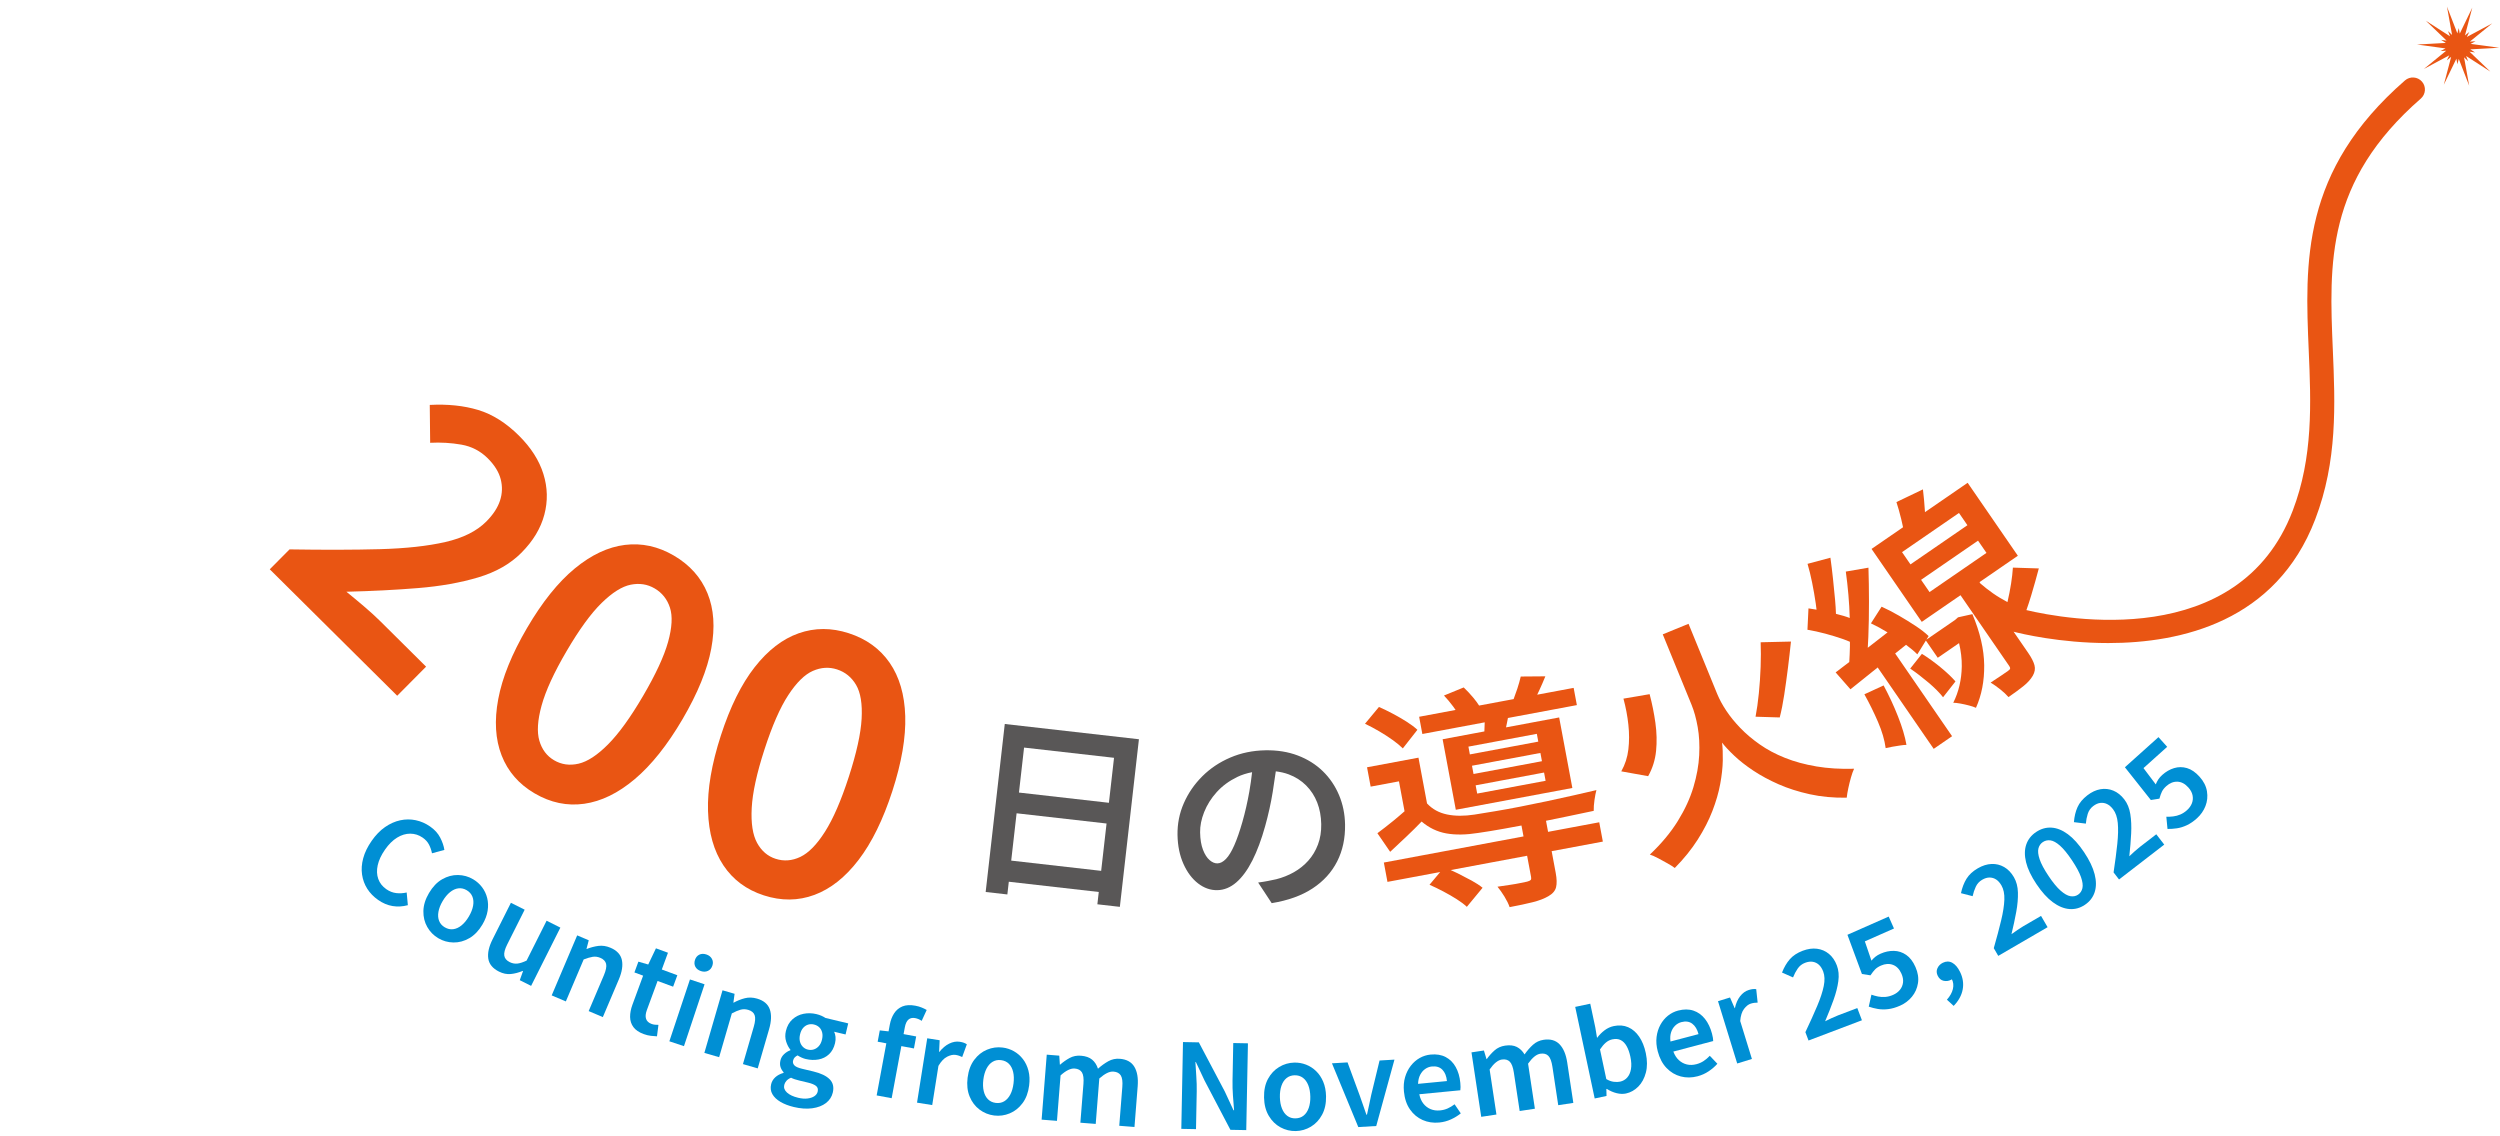 <?xml version="1.0" encoding="UTF-8"?>
<svg id="_レイヤー_1" data-name="レイヤー_1" xmlns="http://www.w3.org/2000/svg" version="1.1" viewBox="0 0 363 165">
  <!-- Generator: Adobe Illustrator 29.3.1, SVG Export Plug-In . SVG Version: 2.1.0 Build 151)  -->
  <defs>
    <style>
      .st0 {
        fill: #595757;
      }

      .st1 {
        fill: #e95513;
      }

      .st2 {
        fill: #008fd4;
      }
    </style>
  </defs>
  <g>
    <path class="st2" d="M54.909,130.674c-.653-.455-1.178-.993-1.576-1.616-.397-.623-.652-1.312-.762-2.069-.111-.756-.055-1.548.169-2.377.223-.827.631-1.666,1.222-2.516.592-.849,1.242-1.518,1.95-2.008.709-.49,1.443-.817,2.201-.982.759-.163,1.51-.167,2.252-.011.743.157,1.441.463,2.094.918s1.139.991,1.458,1.608c.318.616.521,1.211.607,1.784l-1.798.493c-.089-.449-.233-.869-.434-1.258-.2-.39-.506-.727-.917-1.013-.55-.383-1.15-.576-1.8-.579-.65-.002-1.29.19-1.918.576-.63.386-1.214.966-1.754,1.741-.545.783-.899,1.539-1.059,2.267-.161.726-.134,1.39.08,1.988.213.599.604,1.097,1.173,1.493.457.317.936.506,1.437.563.5.059,1.005.028,1.516-.087l.171,1.844c-.765.203-1.507.243-2.227.123s-1.416-.415-2.087-.884l.002.002Z"/>
    <path class="st2" d="M63.643,136.231c-.676-.399-1.21-.942-1.603-1.63-.393-.688-.581-1.46-.564-2.314.016-.855.288-1.729.814-2.619.538-.911,1.175-1.577,1.914-1.999.738-.424,1.503-.628,2.294-.616.792.012,1.526.217,2.201.617.51.301.939.684,1.292,1.148.352.465.601.989.747,1.571s.167,1.197.065,1.85-.355,1.323-.76,2.009c-.526.89-1.16,1.549-1.901,1.977s-1.507.636-2.299.623c-.792-.012-1.525-.217-2.201-.616h0ZM64.58,134.645c.401.236.809.329,1.223.275.414-.053.817-.235,1.208-.553s.747-.744,1.064-1.284c.324-.547.53-1.069.619-1.565.088-.496.055-.938-.099-1.325-.154-.388-.431-.701-.833-.938-.392-.23-.794-.32-1.208-.268-.415.052-.817.237-1.209.554-.391.317-.749.749-1.073,1.298-.319.538-.521,1.056-.609,1.552-.088.495-.056.938.099,1.326.153.388.426.697.818.929h0Z"/>
    <path class="st2" d="M72.452,141.076c-.914-.46-1.432-1.088-1.553-1.887-.121-.799.087-1.732.623-2.799l2.663-5.305,1.997,1.003-2.541,5.061c-.342.68-.48,1.219-.418,1.612.063.395.323.706.781.936.365.184.736.255,1.113.216.376-.04.824-.186,1.343-.434l2.908-5.792,1.997,1.004-4.247,8.459-1.646-.827.475-1.325-.045-.023c-.596.248-1.175.4-1.736.454-.562.055-1.133-.062-1.712-.353h-.002Z"/>
    <path class="st2" d="M80.107,144.529l3.701-8.713,1.679.714-.327,1.25.031.014c.552-.223,1.115-.372,1.692-.448.576-.076,1.163.012,1.759.266.931.394,1.482.987,1.654,1.776.171.789.023,1.733-.443,2.832l-2.321,5.464-2.056-.874,2.207-5.195c.307-.723.415-1.277.325-1.661-.09-.383-.371-.676-.842-.876-.376-.16-.748-.209-1.114-.148-.365.061-.799.188-1.302.383l-2.587,6.092-2.057-.874v-.002Z"/>
    <path class="st2" d="M93.46,150.146c-.683-.252-1.18-.59-1.49-1.013-.311-.424-.47-.911-.479-1.466-.008-.555.106-1.152.342-1.792l1.549-4.21-1.264-.466.578-1.567,1.428.416,1.12-2.351,1.745.642-.896,2.434,2.257.832-.613,1.663-2.256-.831-1.556,4.227c-.189.512-.227.938-.115,1.274.112.339.38.586.808.742.149.056.314.092.496.11s.346.025.493.019l-.213,1.667c-.262-.012-.559-.036-.891-.074-.332-.037-.679-.122-1.042-.256h-.001Z"/>
    <path class="st2" d="M97.191,151.196l2.991-8.98,2.12.706-2.991,8.98-2.12-.706ZM101.773,141.002c-.389-.129-.66-.343-.812-.64-.153-.295-.168-.628-.046-.995.118-.355.328-.606.628-.753.3-.145.644-.153,1.032-.024.367.123.632.334.796.635.163.3.186.628.067.983-.122.366-.339.622-.649.764-.312.143-.65.151-1.017.03h0Z"/>
    <path class="st2" d="M102.273,152.883l2.637-9.092,1.753.509-.176,1.281.033.009c.521-.286,1.063-.503,1.626-.647.563-.145,1.156-.126,1.778.054.972.283,1.589.805,1.854,1.568.264.763.229,1.719-.104,2.865l-1.654,5.701-2.146-.624,1.573-5.422c.219-.753.26-1.315.125-1.686s-.448-.628-.939-.77c-.394-.114-.768-.119-1.124-.015-.356.103-.771.281-1.247.533l-1.844,6.356-2.146-.622v.002Z"/>
    <path class="st2" d="M115.231,160.729c-.729-.174-1.364-.419-1.902-.734-.538-.316-.931-.689-1.179-1.122-.247-.434-.307-.916-.181-1.445.092-.389.292-.724.6-1.007.307-.283.706-.495,1.195-.636l.02-.083c-.195-.21-.344-.458-.445-.745s-.106-.619-.017-.996c.084-.353.266-.658.543-.913.277-.255.575-.438.894-.549l.016-.066c-.263-.319-.472-.721-.625-1.201-.154-.481-.167-.992-.037-1.535.169-.706.484-1.269.946-1.685.461-.416.999-.686,1.613-.809.614-.122,1.236-.107,1.867.042.276.066.525.149.747.249s.413.204.574.312l3.301.789-.384,1.608-1.659-.396c.102.212.168.462.199.749.03.288.007.593-.069.913-.161.675-.453,1.211-.874,1.606-.422.396-.93.648-1.523.758s-1.216.088-1.868-.068c-.177-.042-.369-.108-.576-.199-.206-.09-.405-.199-.596-.325-.16.077-.296.174-.411.287-.115.112-.197.274-.247.483-.058.244.003.467.183.668s.552.368,1.116.503l1.643.391c1.095.262,1.886.642,2.375,1.139.489.496.639,1.142.449,1.938-.146.608-.476,1.112-.991,1.509-.516.396-1.179.65-1.988.762-.81.11-1.713.047-2.708-.191h0ZM115.883,159.395c.508.121.965.158,1.368.107.403-.049.734-.16.992-.333.257-.173.417-.392.481-.657.087-.365.007-.644-.239-.837-.246-.192-.629-.352-1.149-.477l-1.261-.3c-.243-.059-.465-.121-.666-.186-.201-.065-.384-.142-.55-.228-.286.118-.509.27-.67.453-.16.184-.266.381-.316.591-.098.408.036.78.4,1.113.365.332.901.583,1.609.752v.002ZM117.306,152.404c.299.071.587.062.867-.029.279-.091.522-.256.731-.492.208-.237.359-.549.451-.936s.099-.733.02-1.039-.221-.555-.426-.75c-.206-.195-.462-.329-.772-.402-.288-.069-.567-.062-.837.019-.271.081-.51.238-.717.469-.207.231-.358.545-.453.944-.093.387-.099.732-.02,1.037.079.307.219.562.422.768.202.206.447.344.734.412h0Z"/>
    <path class="st2" d="M127.291,159.054l1.906-10.262c.118-.638.328-1.189.628-1.652.301-.465.704-.801,1.211-1.009.506-.206,1.129-.241,1.867-.104.347.064.659.154.938.271.279.115.518.231.716.349l-.728,1.582c-.298-.205-.619-.34-.966-.404-.38-.07-.697,0-.95.214-.254.213-.43.589-.53,1.125l-1.913,10.296-2.179-.405h0ZM127.438,151.258l.306-1.645,1.394.155,3.89.724-.324,1.743-5.265-.978h0Z"/>
    <path class="st2" d="M133.152,160.109l1.482-9.35,1.803.285-.079,1.697.034.005c.433-.553.912-.956,1.436-1.213s1.033-.346,1.527-.268c.247.039.449.088.606.147s.298.135.423.224l-.673,1.844c-.161-.071-.31-.132-.446-.183s-.305-.092-.507-.124c-.359-.057-.767.029-1.223.256-.457.228-.881.671-1.274,1.334l-.903,5.694-2.207-.35v.002Z"/>
    <path class="st2" d="M144.349,161.971c-.778-.098-1.485-.383-2.119-.857-.635-.475-1.114-1.106-1.439-1.898-.325-.79-.424-1.699-.296-2.727.131-1.049.45-1.914.96-2.596.508-.682,1.128-1.175,1.859-1.479.731-.305,1.486-.408,2.265-.312.586.073,1.134.253,1.643.54.509.287.945.668,1.311,1.144.365.476.63,1.032.797,1.672.167.64.201,1.354.103,2.145-.128,1.026-.446,1.884-.956,2.571-.51.686-1.13,1.181-1.861,1.485-.731.306-1.486.408-2.265.312h-.002ZM144.578,160.143c.462.059.873-.021,1.232-.233.358-.213.654-.543.888-.989.233-.445.388-.979.465-1.601.079-.632.06-1.192-.057-1.683-.117-.49-.323-.883-.618-1.178-.296-.293-.675-.47-1.137-.528-.452-.056-.856.023-1.215.236-.359.212-.655.542-.888.988-.233.447-.39.986-.468,1.618-.077.62-.058,1.176.059,1.665.117.491.323.883.618,1.178s.669.471,1.121.526h0Z"/>
    <path class="st2" d="M151.242,162.574l.746-9.438,1.819.145.085,1.307.034.003c.441-.387.906-.713,1.395-.977.488-.264,1.033-.371,1.634-.324.691.055,1.232.246,1.623.574.39.327.672.767.846,1.315.49-.441.993-.802,1.505-1.088.513-.284,1.07-.403,1.671-.355.986.078,1.688.465,2.106,1.159s.581,1.637.486,2.828l-.467,5.916-2.21-.175.444-5.628c.063-.782-.011-1.341-.217-1.676-.208-.336-.561-.524-1.059-.563-.295-.023-.612.048-.95.216s-.71.429-1.114.785l-.521,6.596-2.228-.176.445-5.628c.062-.781-.011-1.341-.218-1.676-.208-.336-.56-.524-1.059-.563-.283-.022-.597.05-.94.217-.345.166-.713.428-1.106.785l-.522,6.597-2.227-.176h-.001Z"/>
    <path class="st2" d="M171.527,163.91l.243-12.603,2.302.045,3.769,7.135,1.262,2.721h.085c-.056-.648-.11-1.352-.164-2.109-.054-.757-.074-1.488-.061-2.193l.105-5.457,2.132.041-.244,12.602-2.301-.043-3.752-7.152-1.262-2.686h-.068c.033.659.077,1.356.131,2.091.054.734.074,1.454.061,2.159l-.105,5.49-2.132-.04h-.001Z"/>
    <path class="st2" d="M188.148,164.229c-.785.017-1.525-.163-2.221-.54-.696-.379-1.263-.935-1.699-1.671-.437-.734-.667-1.62-.688-2.654-.023-1.058.167-1.959.572-2.708.405-.748.947-1.324,1.626-1.732.679-.407,1.411-.618,2.196-.636.59-.013,1.159.086,1.704.296.544.211,1.031.524,1.461.942.43.416.774.93,1.03,1.538.258.609.395,1.311.413,2.106.022,1.034-.169,1.929-.573,2.683-.405.753-.947,1.334-1.627,1.741-.679.406-1.411.618-2.195.635h.001ZM188.108,162.387c.466-.01.862-.146,1.186-.409.325-.262.569-.632.735-1.107s.243-1.026.229-1.651c-.014-.637-.115-1.189-.3-1.656-.187-.468-.447-.826-.783-1.075-.335-.249-.736-.368-1.202-.358-.455.01-.844.146-1.169.409-.324.263-.57.632-.735,1.106-.166.477-.243,1.033-.229,1.67.013.624.113,1.171.3,1.64.186.468.447.826.782,1.074.335.249.731.368,1.185.358h.001Z"/>
    <path class="st2" d="M197.224,163.65l-3.825-9.257,2.264-.133,1.771,4.815c.163.447.324.907.483,1.382.16.475.32.94.483,1.398l.085-.005c.109-.474.214-.956.317-1.446.102-.489.202-.965.3-1.427l1.209-4.992,2.163-.128-2.645,9.639-2.605.153h0Z"/>
    <path class="st2" d="M208.981,162.989c-.872.085-1.677-.037-2.417-.365-.74-.327-1.353-.839-1.836-1.536-.485-.695-.776-1.557-.876-2.588-.074-.77-.02-1.468.166-2.098.184-.628.462-1.182.833-1.657.37-.476.803-.852,1.296-1.128s1.017-.44,1.571-.494c.849-.083,1.58.038,2.194.361.614.324,1.101.807,1.459,1.452.36.646.583,1.409.667,2.292.021.215.032.417.033.605s-.01.347-.031.474l-5.958.576c.11.55.309,1.005.595,1.365.285.36.634.626,1.045.798s.871.233,1.379.185c.396-.039.765-.135,1.104-.287.34-.153.674-.354,1.003-.603l.899,1.318c-.413.337-.888.628-1.423.875-.537.245-1.104.396-1.704.454h.001ZM205.902,157.376l4.194-.405c-.069-.713-.288-1.26-.657-1.642-.368-.381-.874-.54-1.519-.478-.351.033-.677.153-.976.36-.3.206-.543.489-.732.851-.188.359-.291.798-.31,1.313h0Z"/>
    <path class="st2" d="M215.075,162.164l-1.416-9.36,1.805-.272.379,1.254.034-.005c.342-.477.72-.899,1.137-1.268.416-.367.92-.596,1.517-.687.686-.104,1.256-.04,1.71.19.455.23.829.593,1.123,1.088.378-.539.784-1.006,1.219-1.399.436-.394.951-.636,1.547-.726.977-.148,1.75.068,2.314.65.565.582.937,1.463,1.116,2.643l.887,5.869-2.192.332-.844-5.583c-.117-.774-.315-1.303-.593-1.583s-.665-.383-1.159-.308c-.292.044-.584.187-.876.426s-.595.579-.907,1.017l.989,6.543-2.209.334-.845-5.581c-.116-.776-.314-1.304-.592-1.583-.279-.28-.665-.383-1.16-.309-.282.043-.57.185-.868.425-.296.24-.596.579-.898,1.016l.99,6.543-2.209.334h.001Z"/>
    <path class="st2" d="M236.088,158.776c-.412.087-.86.072-1.345-.046-.484-.117-.961-.324-1.431-.62l-.067.015.022,1.007-1.718.365-2.829-13.296,2.185-.464.731,3.437.256,1.531c.316-.427.68-.795,1.09-1.104.411-.309.856-.514,1.334-.615.768-.163,1.464-.108,2.093.165.627.273,1.161.732,1.601,1.377.439.646.76,1.439.96,2.385.224,1.057.228,2.001.009,2.831-.217.832-.584,1.509-1.102,2.031-.517.522-1.115.856-1.792,1.001h.003ZM235.233,157.057c.411-.087.756-.285,1.034-.594s.461-.718.549-1.225c.09-.507.061-1.106-.084-1.796-.132-.623-.315-1.139-.548-1.548-.232-.41-.518-.701-.857-.874-.34-.172-.747-.206-1.226-.104-.333.071-.644.227-.93.468s-.568.572-.851.993l.915,4.303c.373.223.735.355,1.087.396.351.042.655.035.911-.02h0Z"/>
    <path class="st2" d="M246.492,156.275c-.847.222-1.661.231-2.444.026s-1.469-.612-2.06-1.223c-.59-.607-1.016-1.413-1.279-2.413-.197-.748-.255-1.446-.174-2.097s.267-1.241.557-1.771c.289-.528.655-.969,1.097-1.321s.934-.599,1.472-.741c.825-.216,1.566-.214,2.224.006s1.215.62,1.675,1.199c.458.58.799,1.297,1.025,2.155.055.209.099.405.129.593.032.186.047.342.045.471l-5.788,1.527c.197.523.465.941.806,1.251.34.311.727.518,1.16.621s.896.09,1.392-.041c.384-.102.732-.255,1.043-.46.309-.206.607-.458.893-.757l1.1,1.157c-.354.399-.776.764-1.265,1.092-.49.329-1.025.57-1.608.725h0ZM242.552,151.228l4.073-1.073c-.183-.692-.486-1.197-.912-1.515-.423-.317-.949-.394-1.577-.229-.341.09-.643.261-.905.512-.263.252-.458.57-.585.957-.128.387-.159.837-.095,1.348h.001Z"/>
    <path class="st2" d="M252.242,154.419l-2.787-9.047,1.743-.537.677,1.56.033-.011c.144-.688.396-1.262.753-1.722.358-.462.776-.767,1.254-.914.238-.074.441-.119.609-.134.167-.017.327-.012.478.013l.208,1.952c-.176.007-.337.018-.481.032-.145.015-.314.053-.51.112-.348.107-.676.363-.985.769-.31.404-.496.991-.556,1.76l1.699,5.509-2.135.658h0Z"/>
    <path class="st2" d="M262.599,151.082l-.458-1.212c.675-1.424,1.247-2.688,1.715-3.798.468-1.106.786-2.072.952-2.897.169-.822.142-1.527-.079-2.111-.158-.414-.363-.738-.615-.971-.253-.232-.548-.38-.888-.439-.338-.06-.714-.012-1.13.146-.447.169-.805.451-1.075.846-.27.393-.494.818-.673,1.276l-1.6-.707c.303-.771.682-1.416,1.136-1.936.454-.519,1.074-.927,1.861-1.226.734-.277,1.425-.377,2.077-.295s1.228.328,1.731.739c.502.411.889.974,1.159,1.686.258.681.329,1.443.212,2.291-.116.847-.35,1.756-.698,2.727-.35.972-.756,2.003-1.219,3.089.296-.148.614-.303.956-.462.341-.16.65-.292.925-.397l2.792-1.058.671,1.77-7.751,2.939h0Z"/>
    <path class="st2" d="M275.87,146.031c-.602.267-1.173.431-1.711.495-.538.063-1.038.054-1.502-.026-.465-.081-.903-.192-1.314-.334l.389-1.738c.311.112.636.202.978.27.34.066.692.084,1.058.054.366-.031.736-.129,1.111-.294.416-.184.748-.431.997-.74.249-.308.397-.661.445-1.062.046-.4-.029-.824-.227-1.271-.293-.665-.71-1.096-1.251-1.293-.54-.196-1.118-.159-1.73.111-.354.156-.634.339-.841.548-.206.21-.432.498-.679.868l-1.242-.197-2.103-5.69,5.991-2.646.766,1.732-4.229,1.868.957,2.801c.179-.215.371-.406.578-.57.208-.166.456-.312.748-.441.644-.285,1.289-.421,1.936-.408.645.014,1.241.207,1.786.583.545.375.993.961,1.347,1.763.358.812.478,1.592.362,2.34-.118.747-.409,1.403-.875,1.969-.464.566-1.045,1.003-1.743,1.311l-.002-.003Z"/>
    <path class="st2" d="M283.671,146.057l-.979-.904c.449-.502.739-1.015.866-1.541.126-.525.072-1.015-.165-1.469l-.833-1.453,1.361.868c-.057.167-.141.312-.253.43-.112.119-.245.217-.398.292-.347.171-.703.213-1.069.128-.366-.085-.646-.327-.843-.726-.186-.376-.201-.739-.044-1.09.157-.351.419-.616.786-.798.479-.236.936-.237,1.369,0,.434.237.809.676,1.126,1.318.418.846.547,1.698.388,2.557-.159.859-.597,1.655-1.312,2.389h0Z"/>
    <path class="st2" d="M290.147,138.793l-.651-1.121c.434-1.515.792-2.857,1.07-4.026.28-1.169.436-2.174.467-3.014.031-.841-.111-1.531-.425-2.071-.223-.384-.478-.669-.765-.857-.288-.188-.604-.284-.947-.288s-.707.105-1.091.329c-.413.24-.721.577-.922,1.01s-.354.89-.456,1.37l-1.693-.436c.172-.812.441-1.51.804-2.096.363-.587.908-1.09,1.635-1.514.679-.394,1.346-.604,2-.631.656-.026,1.266.122,1.828.446.563.324,1.037.815,1.419,1.474.366.63.56,1.372.583,2.225.024.855-.057,1.79-.243,2.806-.185,1.015-.417,2.098-.696,3.246.268-.195.556-.398.866-.612.31-.213.592-.394.848-.543l2.581-1.5.951,1.637-7.166,4.167h.003Z"/>
    <path class="st2" d="M302.716,131.386c-.699.468-1.446.67-2.241.606-.794-.063-1.598-.395-2.41-.994-.812-.6-1.602-1.476-2.373-2.629-.771-1.154-1.275-2.212-1.51-3.177-.234-.965-.225-1.819.029-2.563.254-.745.731-1.352,1.431-1.819.708-.474,1.456-.687,2.241-.637.785.049,1.576.368,2.374.956.797.589,1.581,1.46,2.353,2.612.772,1.154,1.281,2.218,1.53,3.193.25.976.252,1.844.007,2.602-.245.759-.722,1.376-1.431,1.85h0ZM301.729,129.911c.331-.222.543-.538.638-.949.094-.412.024-.95-.209-1.615s-.668-1.475-1.306-2.429c-.645-.965-1.227-1.675-1.742-2.129-.517-.455-.978-.71-1.385-.767-.408-.057-.776.026-1.106.248-.322.215-.534.521-.638.918-.103.397-.046.924.173,1.578.218.653.65,1.463,1.294,2.426.64.955,1.224,1.666,1.753,2.131.531.467,1.005.734,1.421.805.417.07.785-.002,1.106-.217h.001Z"/>
    <path class="st2" d="M307.684,127.7l-.792-1.024c.233-1.56.413-2.937.539-4.133.126-1.196.149-2.212.071-3.049-.079-.836-.309-1.503-.691-1.999-.271-.351-.561-.602-.87-.75s-.634-.202-.977-.162c-.341.04-.688.196-1.04.467-.377.293-.638.666-.782,1.122s-.235.928-.274,1.418l-1.735-.213c.066-.825.241-1.554.524-2.181.283-.629.758-1.199,1.425-1.714.622-.479,1.255-.774,1.901-.886.647-.111,1.271-.043,1.871.204.601.248,1.134.674,1.599,1.277.445.576.734,1.286.869,2.13s.175,1.782.124,2.813-.141,2.133-.269,3.309c.241-.228.501-.468.781-.72.279-.251.536-.469.771-.648l2.363-1.824,1.156,1.5-6.562,5.062h-.002Z"/>
    <path class="st2" d="M318.984,118.828c-.49.44-.981.774-1.473,1.002s-.971.375-1.437.441c-.467.068-.918.099-1.353.091l-.17-1.772c.329.011.667-.006,1.011-.048s.686-.135,1.023-.277c.338-.143.659-.351.964-.625.337-.304.578-.642.719-1.012.141-.371.171-.754.092-1.148-.08-.396-.282-.774-.609-1.138-.486-.542-1.017-.822-1.591-.841-.575-.019-1.112.196-1.612.645-.287.258-.496.519-.627.78-.13.263-.256.609-.375,1.038l-1.243.198-3.767-4.756,4.873-4.375,1.266,1.408-3.44,3.088,1.782,2.366c.103-.26.226-.501.371-.723s.336-.439.573-.651c.524-.471,1.095-.801,1.713-.988.618-.188,1.243-.189,1.877-.003.635.188,1.245.606,1.829,1.258.593.66.95,1.364,1.071,2.111.122.747.048,1.462-.218,2.145-.266.682-.683,1.277-1.25,1.786h.001Z"/>
  </g>
  <g>
    <path class="st1" d="M39.169,82.664l2.872-2.893c4.956.081,9.323.071,13.104-.031,3.779-.104,6.957-.451,9.534-1.042,2.576-.591,4.557-1.586,5.942-2.981.982-.99,1.642-1.998,1.979-3.023.339-1.024.372-2.062.103-3.11-.27-1.049-.899-2.062-1.888-3.045-1.067-1.058-2.34-1.717-3.821-1.977-1.48-.26-2.991-.349-4.533-.268l-.059-5.499c2.603-.137,4.943.107,7.02.731,2.075.625,4.053,1.868,5.931,3.731,1.751,1.738,2.935,3.593,3.548,5.562.615,1.97.66,3.942.137,5.916-.522,1.975-1.629,3.812-3.316,5.513-1.612,1.624-3.706,2.821-6.282,3.59s-5.481,1.285-8.717,1.55c-3.235.266-6.711.443-10.427.533.811.654,1.667,1.366,2.568,2.134.9.768,1.68,1.478,2.34,2.134l6.663,6.611-4.194,4.225-18.503-18.36h-.001Z"/>
    <path class="st1" d="M77.627,115.198c-2.284-1.336-3.881-3.174-4.791-5.509-.911-2.336-1.076-5.063-.491-8.182.583-3.118,1.978-6.559,4.182-10.324,2.205-3.765,4.511-6.64,6.918-8.629,2.408-1.986,4.839-3.132,7.295-3.434,2.456-.303,4.825.216,7.108,1.552,2.315,1.356,3.94,3.179,4.878,5.47.938,2.289,1.121,4.966.55,8.028-.572,3.063-1.96,6.478-4.165,10.241-2.204,3.765-4.517,6.667-6.935,8.711-2.42,2.043-4.871,3.238-7.354,3.587-2.483.349-4.882-.155-7.196-1.512h0ZM80.446,110.386c1.08.634,2.267.8,3.561.501,1.295-.299,2.722-1.234,4.285-2.805,1.562-1.571,3.256-3.914,5.081-7.032,1.843-3.146,3.055-5.762,3.634-7.848.579-2.085.669-3.741.27-4.971-.399-1.228-1.14-2.158-2.22-2.791-1.048-.614-2.206-.795-3.473-.542-1.267.251-2.675,1.136-4.226,2.652-1.552,1.515-3.248,3.848-5.091,6.995-1.826,3.116-3.034,5.744-3.624,7.884-.591,2.141-.7,3.849-.328,5.123.373,1.274,1.083,2.219,2.131,2.833h0Z"/>
    <path class="st1" d="M110.901,130.006c-2.516-.817-4.471-2.269-5.861-4.355-1.391-2.085-2.136-4.713-2.236-7.885-.101-3.17.523-6.831,1.869-10.98,1.345-4.15,2.98-7.454,4.905-9.913,1.925-2.457,4.054-4.098,6.388-4.92,2.333-.822,4.759-.825,7.276-.009,2.551.827,4.53,2.258,5.938,4.293s2.161,4.61,2.26,7.725c.098,3.114-.524,6.747-1.869,10.896-1.346,4.15-2.981,7.481-4.905,9.997-1.924,2.515-4.061,4.208-6.411,5.081-2.352.874-4.803.896-7.354.07ZM112.622,124.698c1.19.387,2.386.294,3.584-.275,1.201-.569,2.395-1.789,3.583-3.659,1.189-1.869,2.341-4.521,3.454-7.958,1.125-3.47,1.746-6.284,1.865-8.444.117-2.161-.15-3.799-.804-4.913-.653-1.114-1.576-1.864-2.766-2.25-1.157-.375-2.328-.303-3.51.216-1.183.519-2.37,1.684-3.559,3.498-1.19,1.813-2.348,4.454-3.471,7.924-1.114,3.436-1.73,6.262-1.848,8.479s.143,3.908.78,5.073,1.533,1.935,2.69,2.31h.002Z"/>
    <path class="st0" d="M143.118,129.516l3.151.358.21-1.846,13.063,1.487-.203,1.788,3.265.372,2.769-24.336-19.479-2.216-2.774,24.393h-.002ZM146.828,124.961l.782-6.872,13.062,1.485-.782,6.874-13.062-1.487ZM161.757,110.034l-.743,6.532-13.062-1.486.743-6.531,13.062,1.485Z"/>
    <path class="st0" d="M194.423,115.437c-.559-1.323-1.342-2.478-2.35-3.459-1.01-.982-2.22-1.741-3.63-2.277s-2.982-.789-4.715-.757c-1.83.034-3.524.385-5.083,1.052-1.56.667-2.916,1.573-4.066,2.718-1.151,1.146-2.047,2.448-2.687,3.908-.641,1.46-.945,3-.917,4.62.029,1.581.317,2.979.863,4.199s1.255,2.163,2.125,2.834c.87.67,1.799.995,2.791.978.991-.019,1.913-.397,2.766-1.137.854-.74,1.629-1.803,2.329-3.187.698-1.385,1.317-3.044,1.853-4.979.464-1.666.829-3.316,1.095-4.951.169-1.037.314-2.028.449-2.999.672.082,1.302.224,1.877.44.987.373,1.831.91,2.529,1.612.699.702,1.234,1.526,1.604,2.471.37.947.565,1.991.586,3.135.02,1.084-.138,2.074-.474,2.966-.337.894-.803,1.674-1.401,2.342-.597.669-1.297,1.229-2.098,1.683-.802.452-1.658.792-2.568,1.02-.38.083-.779.165-1.197.249-.417.084-.893.16-1.424.227l1.97,2.994c2.375-.387,4.353-1.1,5.935-2.139,1.583-1.038,2.772-2.347,3.572-3.924.799-1.577,1.182-3.367,1.145-5.366-.028-1.524-.321-2.948-.878-4.271v-.002ZM180.402,119.323c-.394,1.379-.788,2.515-1.182,3.408-.393.895-.796,1.554-1.207,1.981-.412.427-.827.644-1.246.651-.38.007-.76-.152-1.137-.48-.378-.325-.697-.824-.957-1.497-.26-.671-.399-1.511-.417-2.522-.017-.933.178-1.917.588-2.954.411-1.037,1.016-2,1.819-2.892.803-.891,1.794-1.623,2.976-2.198.662-.322,1.388-.549,2.165-.699-.105.924-.23,1.854-.398,2.797-.275,1.558-.611,3.026-1.005,4.405h.001Z"/>
    <g>
      <path class="st1" d="M232.214,119.394l-7.433,1.39-.301-1.609c1.06-.211,2.102-.423,3.107-.636,1.479-.311,2.752-.579,3.821-.803-.013-.446.025-.973.112-1.581.087-.606.182-1.085.281-1.435-.928.222-1.998.468-3.211.742s-2.491.554-3.831.841c-1.342.286-2.667.558-3.978.814-1.312.257-2.546.482-3.704.674-1.159.193-2.149.355-2.976.486-1.495.231-2.824.227-3.992-.017-1.168-.241-2.136-.775-2.904-1.6l-1.243-6.647-7.468,1.396.525,2.81,4.11-.769.813,4.347c-.528.457-1.05.916-1.606,1.367-.831.676-1.61,1.281-2.337,1.82l1.853,2.701c.824-.769,1.619-1.513,2.382-2.235.762-.722,1.492-1.443,2.184-2.163,1.068.911,2.263,1.485,3.583,1.723,1.321.238,2.864.216,4.632-.067,1.059-.15,2.313-.356,3.766-.617.815-.145,1.659-.301,2.519-.462l.296,1.585-20.28,3.793.525,2.808,7.657-1.432-1.551,1.85c.643.283,1.312.606,2.007.973s1.344.741,1.948,1.125c.603.383,1.092.753,1.465,1.108l2.284-2.768c-.42-.347-.952-.695-1.597-1.048-.646-.352-1.314-.699-2.004-1.044-.351-.174-.694-.334-1.031-.481l11.1-2.075.576,3.083c.039.206.018.352-.061.437-.078.087-.251.167-.521.239-.184.035-.496.1-.939.194-.443.095-.958.186-1.544.271-.586.086-1.191.174-1.812.268.337.409.674.889,1.015,1.44.338.552.587,1.06.746,1.527,1.324-.248,2.444-.487,3.358-.717.915-.23,1.67-.519,2.267-.867.619-.353.993-.788,1.12-1.308.128-.521.11-1.216-.052-2.083l-.589-3.151,7.433-1.39-.525-2.81.005.003Z"/>
      <path class="st1" d="M202.202,107.439c.614.441,1.11.851,1.488,1.229l2.118-2.701c-.401-.373-.917-.763-1.547-1.165-.63-.4-1.3-.79-2.009-1.165-.708-.376-1.385-.705-2.028-.986l-2.025,2.436c.674.322,1.355.686,2.046,1.088.69.402,1.342.825,1.957,1.265h0Z"/>
      <path class="st1" d="M206.524,106.577l9.054-1.693v.053c-.004.446-.022.863-.046,1.268l-6.064,1.134,1.915,10.24,16.922-3.163-1.915-10.243-7.714,1.443c.05-.233.1-.474.153-.738.039-.197.082-.421.121-.625l10.011-1.872-.468-2.501-5.293.99c.101-.209.201-.416.306-.642.295-.634.589-1.309.879-2.025l-3.574.029c-.116.52-.283,1.111-.501,1.778-.176.537-.354,1.031-.534,1.5l-5.013.937c-.226-.352-.492-.724-.838-1.137-.473-.562-.937-1.061-1.396-1.494l-2.866,1.174c.44.462.881.987,1.322,1.578.138.185.246.348.363.517l-5.292.99.467,2.501h0ZM224.422,113.37l-9.935,1.857-.223-1.198,9.934-1.857.224,1.198ZM223.891,110.527l-9.935,1.857-.224-1.2,9.935-1.856.224,1.199ZM223.359,107.684l-9.935,1.857-.211-1.13,9.935-1.858.211,1.131Z"/>
      <path class="st1" d="M259.073,100.857c.187-1.23.365-2.515.534-3.851.169-1.337.315-2.621.441-3.852l-4.401.104c.043,1.088.042,2.281-.004,3.579-.046,1.3-.133,2.576-.259,3.833s-.285,2.389-.477,3.396l3.509.108c.252-.98.472-2.087.658-3.318h0Z"/>
      <path class="st1" d="M263.731,111.284c-1.672-.283-3.191-.697-4.555-1.244-1.366-.545-2.586-1.195-3.659-1.949-1.074-.753-2.014-1.549-2.82-2.386-.807-.838-1.489-1.676-2.045-2.516-.557-.838-.993-1.646-1.31-2.419l-4.167-10.194-1.871.765-1.872.765,4.182,10.227c.378.926.676,2.008.895,3.249.219,1.24.291,2.598.215,4.071-.075,1.475-.354,3.019-.836,4.634-.482,1.615-1.236,3.253-2.263,4.915-1.027,1.664-2.382,3.29-4.065,4.883.345.109.751.289,1.217.537.464.249.918.497,1.358.744s.788.469,1.044.665c1.332-1.348,2.443-2.727,3.337-4.133.893-1.405,1.603-2.787,2.126-4.145.524-1.355.902-2.658,1.132-3.907.23-1.248.356-2.385.376-3.41.02-1.023-.017-1.895-.108-2.611.426.555,1.02,1.19,1.779,1.909.758.72,1.679,1.44,2.766,2.164,1.086.722,2.31,1.384,3.672,1.981,1.36.599,2.87,1.079,4.523,1.444,1.655.365,3.443.532,5.364.5.04-.394.115-.853.228-1.374.111-.523.239-1.04.384-1.551.142-.51.295-.936.456-1.277-1.984.058-3.812-.055-5.484-.337h0Z"/>
      <path class="st1" d="M240.366,104.967c-.196-1.4-.478-2.791-.841-4.174l-3.8.649c.342,1.267.58,2.524.714,3.774.135,1.25.136,2.448.001,3.595-.134,1.146-.477,2.21-1.031,3.189l3.902.701c.638-1.14,1.022-2.363,1.152-3.673.13-1.307.098-2.66-.098-4.062h.001Z"/>
      <path class="st1" d="M281.747,96.875c-.907-.745-1.802-1.391-2.686-1.938l-1.698,2.142c.845.574,1.723,1.246,2.634,2.016.91.77,1.622,1.485,2.135,2.147l1.802-2.298c-.55-.636-1.279-1.325-2.186-2.069h-.001Z"/>
      <path class="st1" d="M284.3,89.64l-.42.374-.545.375h0l-3.615,2.487.319-.515c-.497-.477-1.121-.964-1.873-1.461-.751-.499-1.561-.998-2.429-1.502-.867-.503-1.71-.938-2.528-1.306l-1.549,2.42c.8.373,1.604.813,2.413,1.311-.968.756-1.927,1.502-2.872,2.233.032-.508.06-1.027.082-1.572.065-1.667.096-3.373.093-5.12-.003-1.746-.027-3.392-.076-4.938l-3.288.569c.144,1.03.27,2.156.378,3.378.097,1.098.159,2.219.194,3.359-.286-.107-.58-.212-.908-.307-.353-.103-.72-.2-1.094-.295-.021-.617-.057-1.27-.124-1.998-.093-.994-.193-2.024-.306-3.089-.113-1.065-.237-2.086-.374-3.063l-3.322.89c.237.796.458,1.7.664,2.716.206,1.017.381,2.03.529,3.043.045.314.078.601.114.896-.399-.071-.791-.135-1.172-.189l-.148,3.104c.828.136,1.69.325,2.59.565.899.242,1.757.505,2.573.789.367.128.695.26,1.003.394-.003.219.006.451.002.668-.016.805-.051,1.55-.095,2.267-.714.547-1.375,1.051-1.981,1.51l2.153,2.453c1.17-.938,2.492-1.997,3.953-3.172l8.133,11.819,2.669-1.837-8.264-12.01c.526-.42,1.05-.84,1.578-1.26.652.482,1.21.946,1.64,1.386l1.243-2.006,1.723,2.503,3.093-2.128c.269,1.145.413,2.275.395,3.387-.03,1.924-.441,3.682-1.236,5.272.283.002.635.042,1.054.119.42.077.837.171,1.252.281.413.11.744.222.991.334.823-1.836,1.221-3.901,1.195-6.195-.028-2.293-.599-4.763-1.715-7.407l-2.09.465-.002.003Z"/>
      <path class="st1" d="M273.501,99.523l-2.794,1.288c.729,1.305,1.387,2.642,1.979,4.011.589,1.371.96,2.638,1.113,3.803.264-.068.585-.134.964-.198.38-.063.754-.124,1.124-.182.369-.056.681-.086.931-.09-.211-1.208-.619-2.578-1.221-4.11-.602-1.531-1.301-3.038-2.097-4.521h.001Z"/>
      <path class="st1" d="M351.67,11.851c-.634-.729-1.74-.806-2.469-.17-15.087,13.144-14.52,26.417-13.972,39.253.324,7.584.658,15.427-2.331,23.23-7.83,20.445-33.02,15.759-38.663,14.424.237-.666.473-1.383.708-2.169.393-1.313.757-2.608,1.093-3.882l-3.763-.119c-.041.678-.13,1.45-.264,2.319-.136.869-.305,1.731-.504,2.589-.008.033-.015.062-.023.095-.725-.388-1.43-.801-2.091-1.264-.653-.456-1.252-.932-1.824-1.419l-.144-.209,5.57-3.833-7.29-10.594-6.198,4.265c-.005-.078-.007-.145-.012-.225-.063-1.014-.156-2.042-.282-3.084l-3.849,1.844c.236.713.471,1.545.703,2.498.1.405.182.785.258,1.157l-4.573,3.147,7.291,10.593,5.626-3.871,7.073,10.277c.106.153.149.278.132.375-.019.098-.123.212-.314.343-.153.105-.469.323-.948.652-.478.329-1.001.676-1.57,1.038.437.264.901.593,1.398.985.495.392.893.766,1.195,1.123.881-.605,1.615-1.147,2.204-1.623.59-.476,1.032-.971,1.328-1.484.295-.514.376-1.021.243-1.521-.133-.501-.431-1.086-.891-1.757l-2.139-3.108c1.03.268,6.689,1.646,13.74,1.646,10.625,0,24.375-3.139,30.05-17.957,3.248-8.48,2.897-16.691,2.559-24.631-.536-12.562-1.042-24.427,12.774-36.465.729-.635.805-1.74.17-2.469h0ZM276.176,80.17l8.268-5.688,1.225,1.779-8.269,5.688-1.225-1.779h.001ZM278.941,84.19l8.269-5.69,1.225,1.78-8.268,5.69-1.225-1.78h-.001Z"/>
    </g>
  </g>
  <polygon class="st1" points="358.575 7.503 359.379 7.612 358.689 7.168 362.873 6.934 358.736 6.371 359.445 5.991 358.628 6.037 361.874 3.389 358.188 5.366 358.541 4.634 357.913 5.146 358.979 1.104 357.158 4.878 357.012 4.071 356.807 4.849 355.299 .956 356.043 5.079 355.451 4.512 355.745 5.272 352.227 3.006 355.248 5.897 354.444 5.788 355.134 6.232 350.95 6.466 355.087 7.029 354.378 7.409 355.195 7.364 351.949 10.012 355.635 8.035 355.282 8.766 355.91 8.254 354.844 12.296 356.665 8.523 356.81 9.329 357.016 8.551 358.524 12.444 357.78 8.321 358.372 8.888 358.078 8.129 361.596 10.394 358.575 7.503"/>
</svg>
